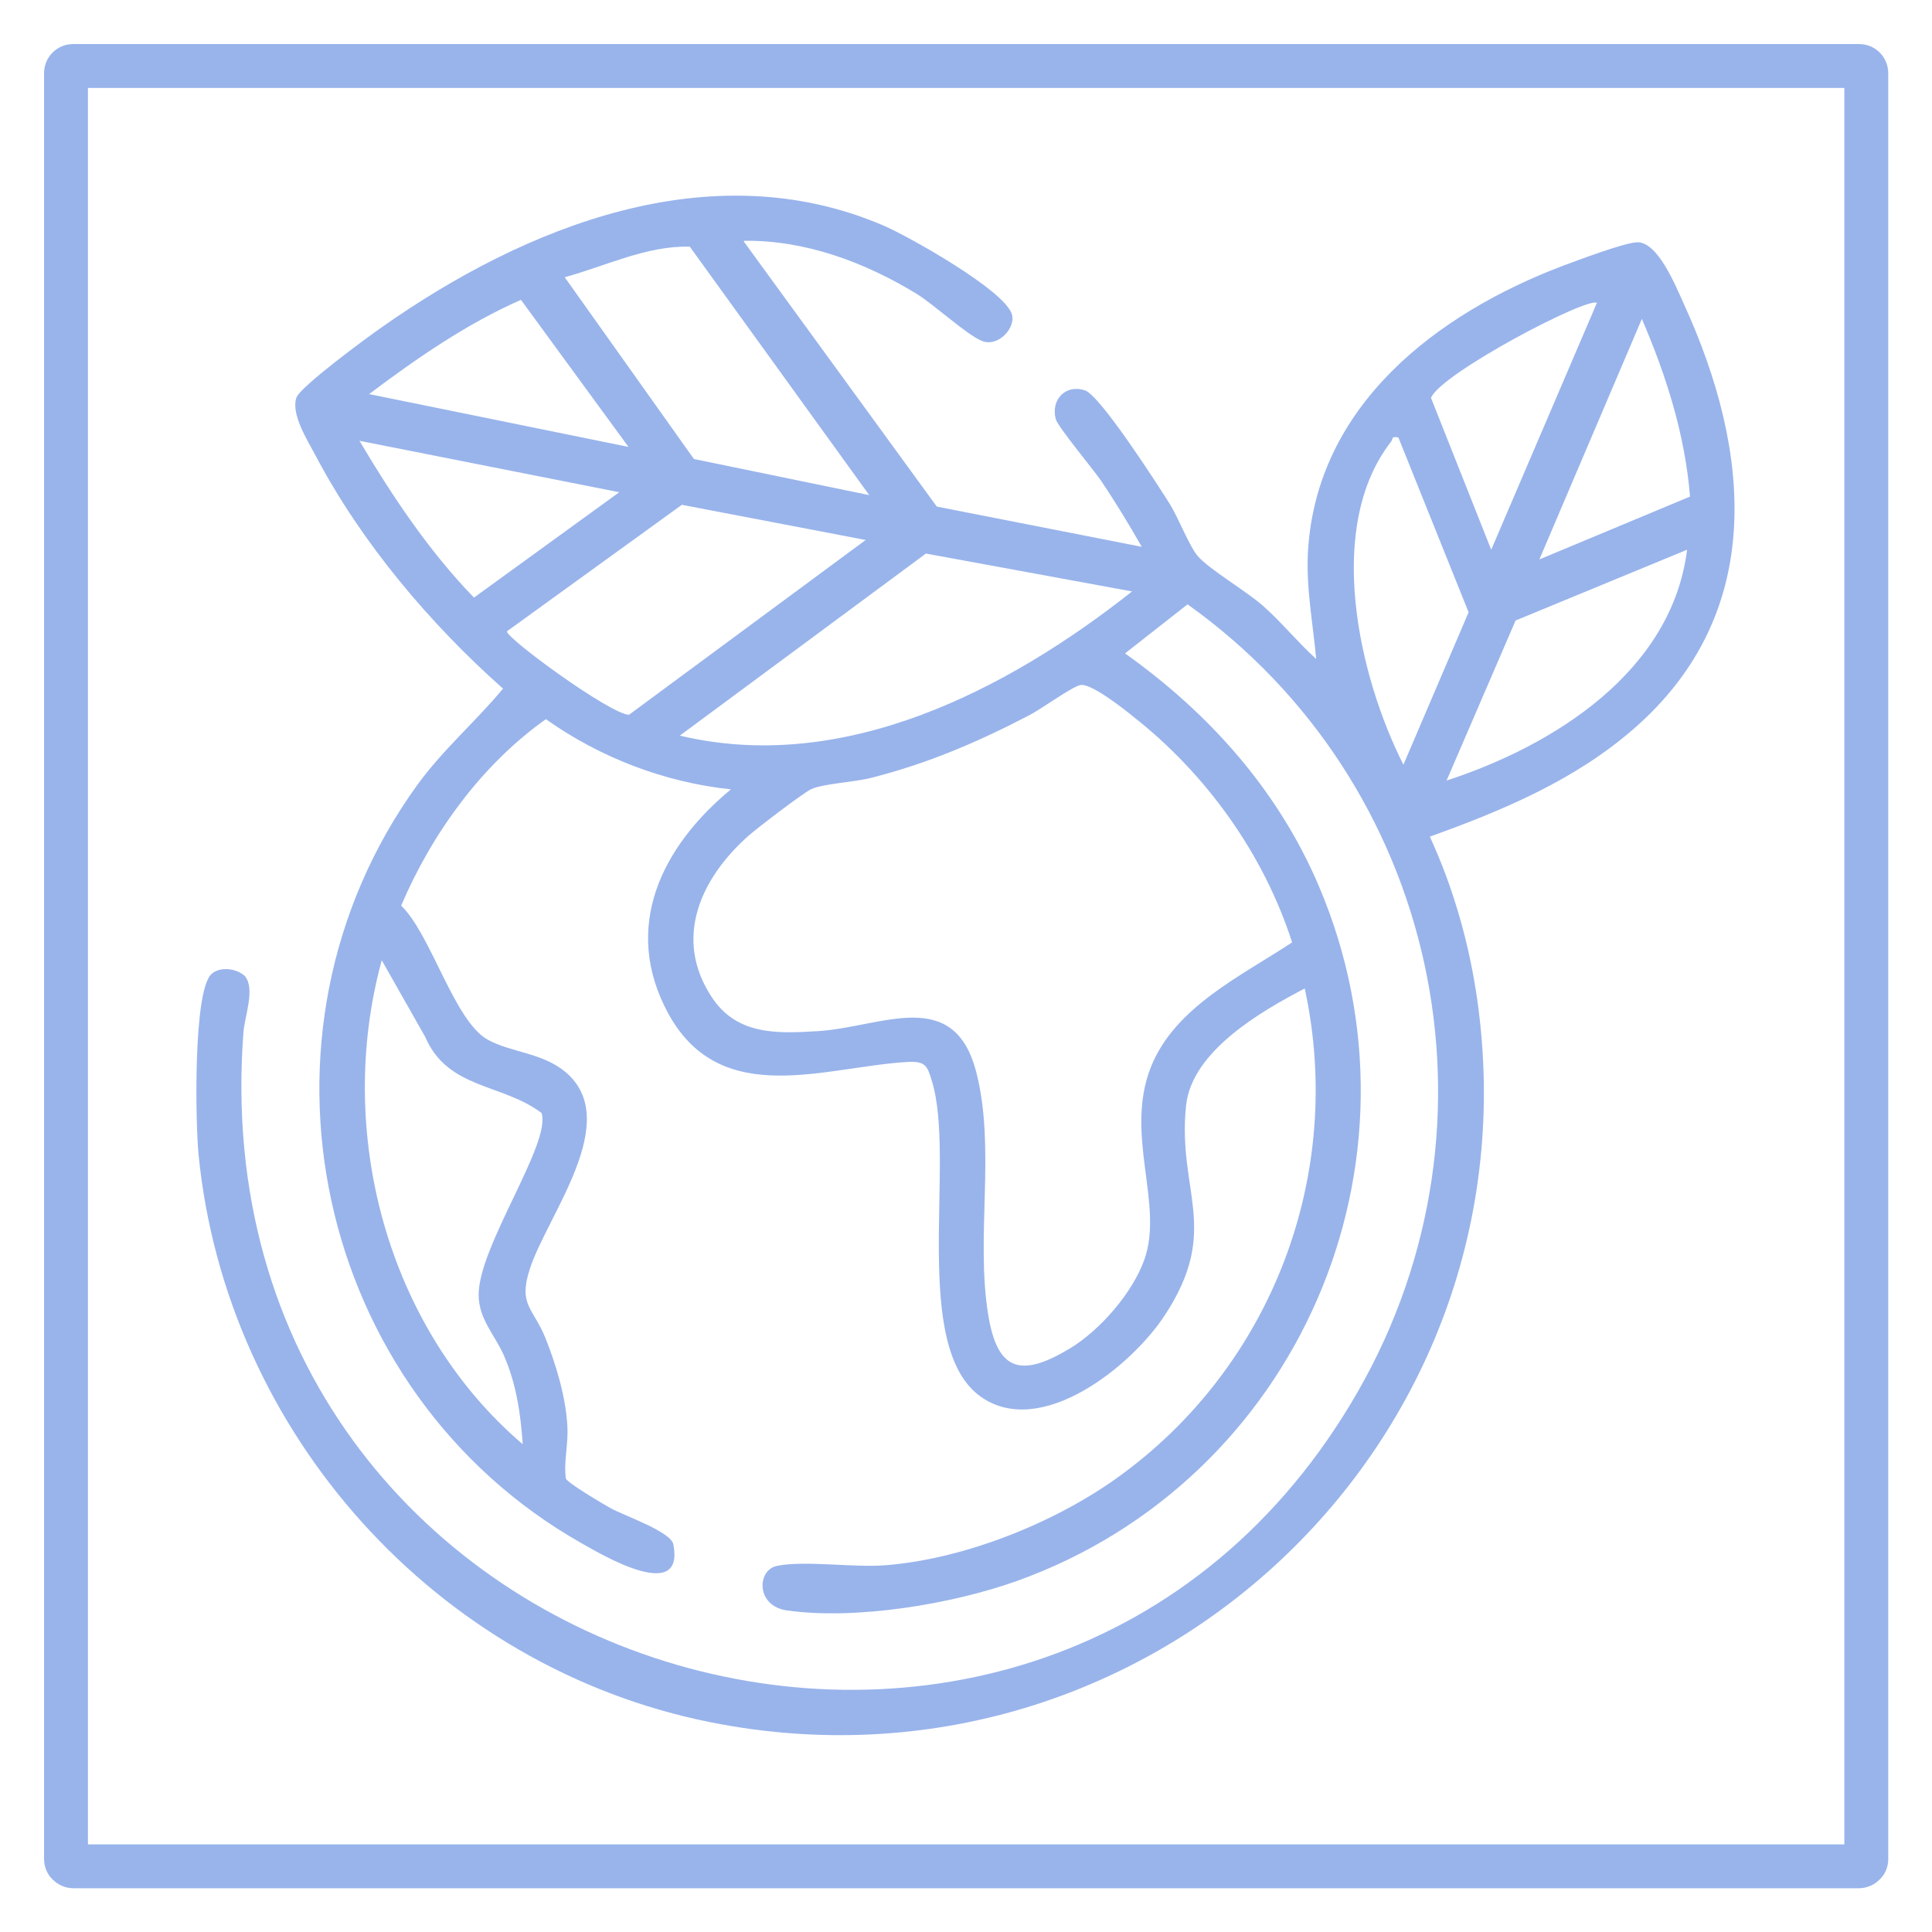 <svg xmlns="http://www.w3.org/2000/svg" xmlns:xlink="http://www.w3.org/1999/xlink" id="Layer_2" data-name="Layer 2" viewBox="0 0 65.79 65.79"><defs><style>      .cls-1, .cls-2 {        fill: none;      }      .cls-3 {        fill: #99b4eb;      }      .cls-4 {        clip-path: url(#clippath-1);      }      .cls-2 {        stroke: #99b4eb;        stroke-miterlimit: 3.99;        stroke-width: 2.99px;      }      .cls-5 {        clip-path: url(#clippath);      }    </style><clipPath id="clippath"><rect class="cls-1" x="1.5" y="1.5" width="62.81" height="62.81"></rect></clipPath><clipPath id="clippath-1"><path class="cls-1" d="M2.5,1.5h60.8c.27,0,.52.1.71.29s.29.44.29.71v60.8c0,.27-.1.52-.29.7-.19.19-.44.3-.71.3H2.5c-.27,0-.52-.11-.71-.3-.19-.18-.29-.44-.29-.7V2.5c0-.27.1-.52.29-.71s.44-.29.71-.29Z"></path></clipPath></defs><g id="Layer_1-2" data-name="Layer 1"><g><rect class="cls-1" x="6.7" y="6.7" width="51.91" height="51.91"></rect><path class="cls-3" d="M25.34,8.24l6.56,9.01,6.98,1.37c-.44-.77-.9-1.53-1.4-2.27-.27-.39-1.46-1.82-1.53-2.08-.17-.66.33-1.19.99-.98.52.16,2.49,3.23,2.9,3.88.28.45.67,1.45.95,1.77.39.45,1.67,1.2,2.23,1.7.63.56,1.17,1.23,1.8,1.8-.11-1.22-.35-2.42-.28-3.66.29-4.98,4.39-8.11,8.71-9.74.52-.19,2.04-.77,2.5-.79.71-.02,1.32,1.51,1.59,2.1,2.31,5.05,2.81,10.55-1.72,14.48-2,1.74-4.45,2.77-6.93,3.66.81,1.76,1.35,3.67,1.62,5.59,2.11,15.04-11.24,27.53-26.1,24.57-9.35-1.86-16.52-9.86-17.45-19.35-.1-1.02-.19-5.5.43-6.12.28-.28.87-.21,1.15.06.36.42-.01,1.38-.05,1.91-1.68,22.2,27.32,30.86,37.97,12.2,5.22-9.14,2.7-20.7-5.82-26.77l-2.13,1.67c2.87,2.04,5.21,4.66,6.6,7.92,4,9.4-.71,20.24-10.29,23.67-2.22.79-5.48,1.33-7.82,1-1.07-.15-1.03-1.39-.33-1.52.96-.19,2.6.07,3.69-.02,2.66-.21,5.7-1.42,7.86-2.96,5.27-3.76,7.79-10.32,6.41-16.68-1.49.78-3.84,2.13-4.04,3.98-.31,2.93,1.2,4.21-.72,7.14-1.11,1.71-4.2,4.23-6.26,2.79-2.44-1.71-.84-8.08-1.68-10.77-.15-.5-.22-.66-.78-.64-2.82.15-6.39,1.64-8.19-1.64-1.6-2.94-.23-5.69,2.13-7.64-2.27-.24-4.45-1.08-6.3-2.39-2.19,1.55-3.88,3.89-4.93,6.35,1.02.97,1.81,3.95,2.96,4.57.79.43,1.85.44,2.63,1.09,1.99,1.66-.63,4.9-1.21,6.72-.4,1.23.12,1.31.54,2.36.36.9.69,2.01.74,2.97.04.65-.13,1.21-.05,1.8.07.16,1.26.86,1.51,1,.48.27,2.06.8,2.15,1.24.39,2.02-2.41.37-3.13-.04-9.1-5.16-11.74-17.31-5.59-25.82.87-1.2,1.99-2.16,2.92-3.28-2.49-2.21-4.82-4.97-6.38-7.93-.28-.53-.84-1.4-.66-1.97.11-.37,2.44-2.08,2.93-2.42,4.88-3.43,11.18-5.96,17.04-3.46.85.36,4.17,2.22,4.4,3.04.13.47-.48,1.12-1.02.9-.51-.2-1.61-1.22-2.22-1.6-1.77-1.08-3.8-1.84-5.89-1.81ZM29.6,16.86l-6.11-8.46c-1.47-.04-2.86.66-4.26,1.04l4.4,6.19,5.97,1.23ZM21.41,15.23l-3.67-5.02c-1.84.81-3.55,1.99-5.17,3.21l8.84,1.8ZM54.39,10.32c-.27-.26-5.35,2.41-5.66,3.23l2.05,5.17,3.6-8.41ZM52.42,19.05l5.13-2.14c-.17-2.11-.81-4.12-1.64-6.05l-3.49,8.19ZM47.62,14.9c-.25-.06-.18.05-.25.14-2.26,2.9-1.11,7.98.42,11l2.22-5.19-2.39-5.95ZM21.08,16.76l-8.84-1.75c1.13,1.9,2.36,3.75,3.9,5.34l4.95-3.59ZM29.49,18.39l-6.27-1.2-5.96,4.31c0,.25,3.53,2.83,4.16,2.84l8.07-5.96ZM57.45,18.72l-5.84,2.41-2.35,5.45c3.65-1.19,7.67-3.71,8.19-7.86ZM38.55,20.14l-7.02-1.29-8.38,6.2c5.58,1.33,11.15-1.55,15.4-4.91ZM36.78,23.33c-.3.07-1.33.82-1.72,1.02-1.76.92-3.47,1.65-5.4,2.14-.55.14-1.64.2-2.03.38-.28.13-1.82,1.31-2.13,1.58-1.63,1.44-2.59,3.5-1.26,5.51.86,1.3,2.23,1.24,3.66,1.15,2.15-.15,4.6-1.54,5.35,1.42.66,2.59-.03,5.59.4,8.23.31,1.94,1.12,2.16,2.78,1.16,1.03-.62,2.14-1.9,2.54-3.03.67-1.89-.69-4.25.22-6.55.81-2.05,3.09-3.11,4.81-4.25-.97-3.01-2.92-5.73-5.4-7.68-.33-.27-1.47-1.17-1.82-1.08h0ZM17.8,49.18c-.07-1.04-.22-2.06-.64-3.02-.3-.69-.86-1.24-.86-2.06-.02-1.64,2.49-5.18,2.14-6.2-1.33-1.01-3.19-.8-3.96-2.59l-1.48-2.61c-1.6,5.84.18,12.54,4.8,16.48Z"></path><g class="cls-5"><g class="cls-4"><path class="cls-2" d="M2.5,1.5h60.8c.27,0,.52.1.71.29.19.19.29.44.29.71v60.8c0,.27-.1.52-.29.7-.19.19-.44.3-.71.3H2.5c-.27,0-.52-.11-.71-.3-.19-.18-.29-.44-.29-.7V2.5c0-.27.1-.52.29-.71.19-.19.44-.29.71-.29Z"></path></g></g></g></g></svg>